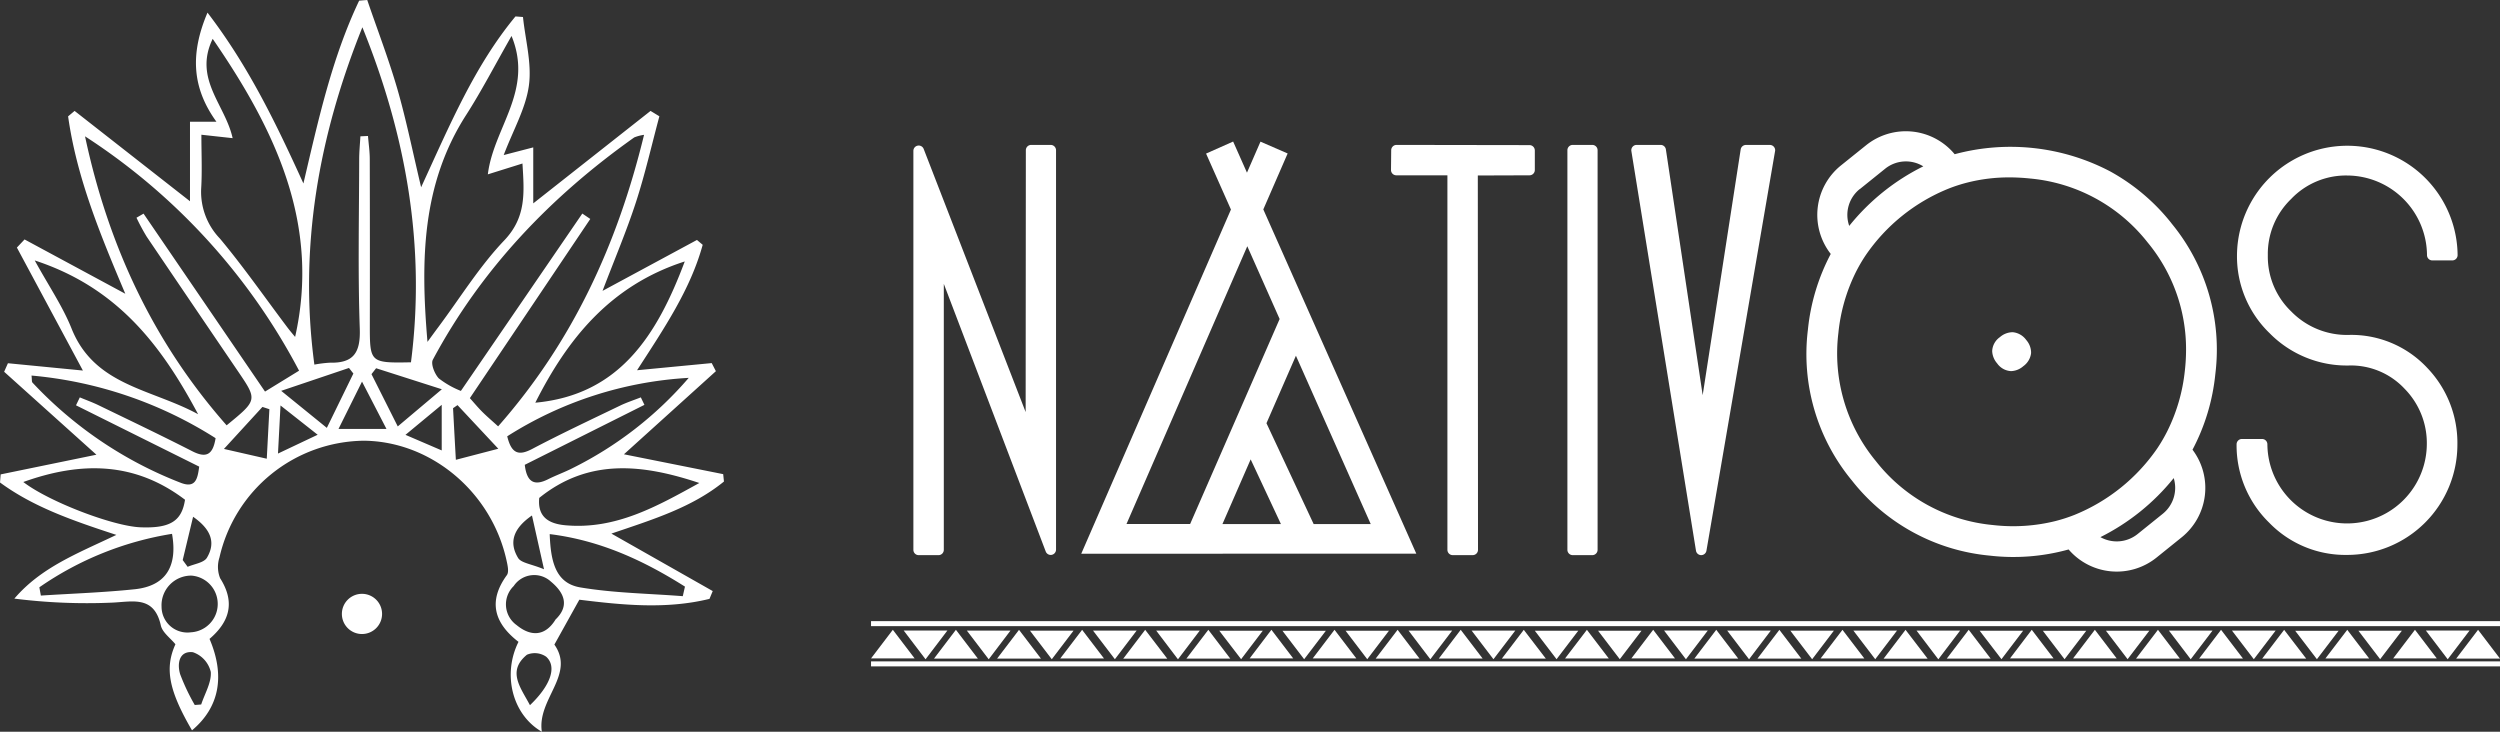 <svg id="Capa_1" data-name="Capa 1" xmlns="http://www.w3.org/2000/svg" viewBox="0 0 296.07 86.66"><rect x="0" y="0" width="296.07" height="86.66" fill="#333333" stroke="none"/><defs><style>.cls-1{fill:#fff;}</style></defs><path class="cls-1" d="M14.84,34.79c-3.006-7.1-5.762-13.8-6.774-21.011l.768-.645L22.5,23.833V14.417h3.131c-2.935-4.062-3.1-8.106-1.058-12.922C29.5,7.928,32.745,14.742,35.933,21.727c1.748-7.43,3.35-14.81,6.6-21.648L43.491,0c1.2,3.517,2.542,7,3.573,10.562,1.041,3.6,1.778,7.288,2.809,11.614,3.405-7.4,6.333-14.383,11.174-20.23l.889.068c.28,2.712,1.059,5.492.7,8.118-.364,2.686-1.839,5.222-2.984,8.232l3.5-.909v6.63L77.043,13.136l1.046.637c-.91,3.387-1.686,6.818-2.768,10.15-1.108,3.41-2.517,6.723-3.963,10.525l11.181-6.031.68.575c-1.463,5.32-4.566,9.89-7.773,14.855L84.287,43l.494.959L73.891,53.8l11.755,2.352.09.874c-3.789,3.084-8.437,4.5-13.33,6.167,4.178,2.37,8.091,4.588,12,6.806q-.192.462-.383.924c-5.139,1.262-10.329.725-15.414.1-.953,1.715-1.86,3.347-2.955,5.315,2.517,3.573-2.075,6.443-1.484,10.323-3.535-2.042-4.677-6.828-2.765-10.647-2.81-2.169-3.682-4.737-1.379-7.9.276-.38.085-1.185-.041-1.758-1.788-8.1-8.93-14.079-16.883-14.163A17.751,17.751,0,0,0,25.992,66.014a3.617,3.617,0,0,0,.077,2.463c1.817,2.859,1.115,5.159-1.255,7.186,1.881,4.405,1.156,8.121-2.075,10.829-2.745-4.707-3.26-7.334-1.964-10.193-.586-.724-1.541-1.39-1.728-2.227-.809-3.622-3.4-2.787-5.878-2.7A68.408,68.408,0,0,1,1.7,70.892c3.163-3.694,7.4-5.317,12.082-7.545C8.576,61.645,3.945,60.04,0,57.138q.041-.477.079-.956l11.338-2.331L.491,44.028l.448-1.011,8.879.865L2,29.319l.909-.962L14.84,34.79M65.7,73.453c1.883-1.73,1.05-3.327-.465-4.582a2.916,2.916,0,0,0-4.4.535,3.018,3.018,0,0,0,.361,4.633c1.615,1.327,3.337,1.386,4.6-.676ZM42.681,16.145l.9-.042c.073.91.207,1.819.21,2.729q.026,9.894.007,19.788c0,4.316.071,4.385,4.872,4.287,1.766-13.75-.572-26.89-5.754-39.678C37.753,16.086,35.369,29.247,37.23,43.18a14.614,14.614,0,0,1,1.85-.228c2.8.066,3.625-1.2,3.528-4.018-.232-6.676-.081-13.365-.07-20.05,0-.913.093-1.826.143-2.739m33.593-.176a4.829,4.829,0,0,0-1.164.307C65.215,23.288,57.015,31.853,51.261,42.6c-.264.494.21,1.683.7,2.206a10.541,10.541,0,0,0,2.62,1.49L68.962,25.291l.944.639L55.644,47.15c.537.6.976,1.129,1.462,1.614.54.539,1.122,1.034,1.886,1.729,8.855-10.057,14.135-21.582,17.282-34.524m-49.433,34.4c3.662-2.993,3.659-2.991,1.332-6.414Q22.764,36,17.373,28.029a24.765,24.765,0,0,1-1.209-2.244L17,25.3c4.754,6.963,9.507,13.926,14.386,21.074L35.418,43.9A74.12,74.12,0,0,0,10.07,16.145C12.8,28.957,18.079,40.431,26.841,50.373M25.187,4.6c-2.3,4.766,1.5,7.8,2.363,11.762l-3.7-.406c0,2.216.1,4.312-.027,6.4a8,8,0,0,0,2.233,5.909c2.805,3.361,5.313,6.97,7.951,10.472.377.5.789.974.943,1.164,2.983-13.27-2.257-24.4-9.761-35.3m35.389-.337c-1.993,3.49-3.551,6.514-5.38,9.364-5.272,8.215-5.391,17.278-4.572,26.859.532-.726.91-1.252,1.3-1.771,2.568-3.443,4.85-7.158,7.791-10.246,2.641-2.773,2.365-5.685,2.158-9.106l-4.1,1.283c.676-5.558,5.459-9.9,2.808-16.383M4.113,30.842c1.671,3.046,3.311,5.438,4.362,8.065,2.711,6.784,9.433,7.124,14.988,10.149-4.413-8.292-9.64-15.032-19.35-18.214m76.982.12c-8.9,2.864-13.937,9.276-17.7,16.728,9.943-.917,14.406-7.95,17.7-16.728M9,48l.452-.939c.74.308,1.5.581,2.217.93,3.713,1.8,7.439,3.578,11.115,5.454,1.635.834,2.433.424,2.748-1.553a48.643,48.643,0,0,0-21.8-7.416c.061.5.017.731.11.831A47.539,47.539,0,0,0,21.366,57.162c1.823.723,2.031-.482,2.225-1.9L9,48M60.07,51.67c.508,2.1,1.386,2.322,2.962,1.493,3.418-1.8,6.917-3.443,10.4-5.124.793-.382,1.639-.656,2.46-.98q.213.444.427.887l-14.171,7.1c.247,2.152,1.2,2.494,2.764,1.709.941-.472,1.941-.828,2.878-1.306a43.859,43.859,0,0,0,13.775-10.7A44.759,44.759,0,0,0,60.07,51.67M82.82,57.2c-6.608-2.2-13.053-3-18.959,1.767-.217,2.2,1.055,3.052,3.083,3.238,5.984.546,10.9-2.264,15.876-5.005M21.911,59.183c-5.93-4.5-12.279-4.565-19.151-2.1,3.064,2.355,10.672,5.239,13.876,5.364,3.529.137,4.89-.737,5.275-3.262M4.661,69.553q.088.49.178.98c3.7-.239,7.42-.363,11.109-.749,3.638-.381,5.115-2.648,4.425-6.562A38.145,38.145,0,0,0,4.661,69.553m76.2,1.052q.129-.567.257-1.134C76.25,66.4,71.121,64,65.1,63.253c.118,3.093.613,5.8,3.616,6.312,4,.674,8.1.722,12.154,1.04M38.707,50.671c1.146-2.346,2.144-4.39,3.143-6.434l-.521-.661L33.3,46.286l5.405,4.385m5.836-7.061-.547.7L47.105,50.5c1.788-1.506,3.213-2.706,5.223-4.4L44.543,43.61M22.652,68.168a3.513,3.513,0,0,0-3.519,3.689A3.06,3.06,0,0,0,22.6,74.883a3.364,3.364,0,0,0,.057-6.715m31.33-13.714,5.026-1.31c-1.813-1.939-3.322-3.552-4.83-5.166l-.529.362c.1,1.884.2,3.767.333,6.114m8.775,29.06c2.459-2.348,3.225-4.574,1.915-5.744a2.381,2.381,0,0,0-2.27-.233c-2.385,1.956-.753,3.877.355,5.977M26.521,53.167l5.072,1.158c.113-2.145.211-4,.31-5.863l-.823-.27-4.559,4.975M23.067,83.491l.76-.061c.422-1.287,1.227-2.6,1.136-3.853a3.255,3.255,0,0,0-2.12-2.337c-1.644-.186-1.879,1.362-1.51,2.6a24.84,24.84,0,0,0,1.734,3.654m22.7-32.7-2.894-5.6-2.782,5.6ZM63,61.048c-2.258,1.557-2.738,3.219-1.642,5.028.363.6,1.538.707,3.068,1.339-.588-2.623-.975-4.355-1.426-6.367m-41.362,5.28.586.8c.783-.346,1.924-.478,2.282-1.078,1.121-1.877.382-3.437-1.639-4.85-.442,1.846-.836,3.486-1.229,5.127M32.92,53.714l4.7-2.227-4.4-3.468c-.113,2.165-.192,3.664-.3,5.7m19.391-5.776-4.293,3.555,4.293,1.845Z"/><path class="cls-1" d="M45.248,72.705a2.38,2.38,0,1,1-2.38-2.379,2.38,2.38,0,0,1,2.38,2.379"/><path class="cls-1" d="M170.4,77.986c.884-1.161,1.707-2.239,2.59-3.4l2.594,3.4Z"/><path class="cls-1" d="M138.239,78.005h-5.217l2.6-3.418,2.616,3.418"/><path class="cls-1" d="M113.206,74.584l2.6,3.411h-5.192l2.593-3.411"/><path class="cls-1" d="M185.344,77.982l2.59-3.395c.877,1.15,1.7,2.229,2.591,3.395Z"/><path class="cls-1" d="M105.736,74.584l2.584,3.392h-5.166l2.582-3.392"/><path class="cls-1" d="M168.116,78h-5.2c.877-1.151,1.7-2.228,2.6-3.415.873,1.147,1.7,2.236,2.6,3.415"/><path class="cls-1" d="M145.7,78h-5.2l2.6-3.415L145.7,78"/><path class="cls-1" d="M150.57,74.584l2.584,3.392h-5.163l2.579-3.392"/><path class="cls-1" d="M158.044,74.584l2.583,3.391h-5.165c.872-1.146,1.693-2.225,2.582-3.391"/><path class="cls-1" d="M183.071,78h-5.212l2.6-3.41L183.071,78"/><path class="cls-1" d="M118.081,78c.9-1.179,1.722-2.259,2.6-3.41.882,1.158,1.7,2.237,2.6,3.41Z"/><path class="cls-1" d="M125.563,77.983l2.59-3.394,2.591,3.394Z"/><path class="cls-1" d="M127.138,74.685l-2.577,3.387c-.865-1.134-1.687-2.21-2.586-3.387Z"/><path class="cls-1" d="M149.544,74.7l-2.561,3.367L144.4,74.7Z"/><path class="cls-1" d="M134.611,74.679c-.894,1.176-1.714,2.254-2.578,3.392l-2.589-3.392Z"/><path class="cls-1" d="M114.5,74.677h5.17l-2.578,3.4c-.857-1.122-1.678-2.2-2.592-3.4"/><path class="cls-1" d="M107.024,74.67H112.2l-2.589,3.407-2.59-3.407"/><path class="cls-1" d="M136.925,74.68h5.161l-2.582,3.4c-.868-1.145-1.69-2.226-2.579-3.4"/><path class="cls-1" d="M171.976,74.683l-2.584,3.391-2.578-3.391Z"/><path class="cls-1" d="M154.448,78.071l-2.565-3.363h5.132l-2.567,3.363"/><path class="cls-1" d="M164.489,74.7,161.92,78.07,159.354,74.7Z"/><path class="cls-1" d="M184.34,78.069,181.768,74.7h5.14l-2.568,3.367"/><path class="cls-1" d="M179.453,74.679l-2.586,3.392-2.588-3.392Z"/><rect class="cls-1" x="103.155" y="73.56" width="192.915" height="0.593"/><rect class="cls-1" x="103.155" y="78.326" width="192.915" height="0.593"/><path class="cls-1" d="M191.829,78.069,189.258,74.7h5.14l-2.569,3.367"/><path class="cls-1" d="M260.444,77.986c.884-1.161,1.707-2.239,2.59-3.4l2.594,3.4Z"/><path class="cls-1" d="M228.286,78.005h-5.217l2.6-3.418,2.616,3.418"/><path class="cls-1" d="M203.253,74.584l2.6,3.411H200.66l2.593-3.411"/><path class="cls-1" d="M275.392,77.982c.885-1.162,1.707-2.239,2.589-3.395l2.592,3.395Z"/><path class="cls-1" d="M195.783,74.584c.891,1.169,1.705,2.237,2.584,3.392H193.2c.867-1.139,1.689-2.217,2.582-3.392"/><path class="cls-1" d="M258.163,78h-5.2c.876-1.151,1.7-2.228,2.6-3.415.873,1.147,1.7,2.236,2.6,3.415"/><path class="cls-1" d="M235.751,78h-5.2c.888-1.168,1.708-2.247,2.6-3.415L235.751,78"/><path class="cls-1" d="M240.617,74.584c.89,1.168,1.7,2.234,2.584,3.392h-5.162l2.578-3.392"/><path class="cls-1" d="M248.091,74.584l2.583,3.391h-5.165c.873-1.146,1.693-2.225,2.582-3.391"/><path class="cls-1" d="M273.118,78h-5.212c.881-1.157,1.7-2.235,2.6-3.41L273.118,78"/><path class="cls-1" d="M208.128,78c.9-1.179,1.722-2.259,2.6-3.41l2.6,3.41Z"/><path class="cls-1" d="M215.61,77.983l2.59-3.394,2.591,3.394Z"/><path class="cls-1" d="M217.185,74.685c-.88,1.156-1.69,2.222-2.576,3.387-.866-1.134-1.687-2.21-2.587-3.387Z"/><path class="cls-1" d="M239.591,74.7l-2.561,3.367L234.449,74.7Z"/><path class="cls-1" d="M224.659,74.679c-.895,1.176-1.714,2.254-2.579,3.392l-2.589-3.392Z"/><path class="cls-1" d="M204.545,74.677h5.169l-2.578,3.4-2.591-3.4"/><path class="cls-1" d="M197.071,74.67h5.179l-2.589,3.407-2.59-3.407"/><path class="cls-1" d="M226.972,74.68h5.161c-.9,1.18-1.717,2.259-2.581,3.4l-2.58-3.4"/><path class="cls-1" d="M262.023,74.683l-2.583,3.391c-.859-1.129-1.681-2.21-2.578-3.391Z"/><path class="cls-1" d="M244.5,78.071l-2.565-3.363h5.132L244.5,78.071"/><path class="cls-1" d="M254.536,74.7l-2.569,3.367c-.86-1.129-1.675-2.2-2.565-3.367Z"/><path class="cls-1" d="M274.387,78.069c-.87-1.139-1.68-2.2-2.572-3.367h5.14l-2.568,3.367"/><path class="cls-1" d="M269.5,74.679l-2.585,3.392-2.589-3.392Z"/><path class="cls-1" d="M281.877,78.069,279.305,74.7h5.14l-2.568,3.367"/><path class="cls-1" d="M293.471,74.584,296.07,78h-5.192c.867-1.141,1.686-2.219,2.593-3.411"/><path class="cls-1" d="M286,74.584l2.583,3.392h-5.165L286,74.584"/><path class="cls-1" d="M287.288,74.67h5.18c-.9,1.181-1.719,2.262-2.59,3.407-.859-1.132-1.682-2.212-2.59-3.407"/><path class="cls-1" d="M125.064,17.791v47.3a.631.631,0,0,1-1.22.224l-12.071-31.7v31.5a.629.629,0,0,1-.63.631H108.8a.63.63,0,0,1-.63-.631V17.864a.631.631,0,0,1,1.218-.228L121.466,48.8l.023-31.008a.629.629,0,0,1,.63-.63h2.315a.632.632,0,0,1,.63.63"/><path class="cls-1" d="M181.766,17.816v2.316a.629.629,0,0,1-.627.63l-6.124.021.022,44.331a.628.628,0,0,1-.629.629h-2.364a.628.628,0,0,1-.63-.629V20.762h-6.051a.627.627,0,0,1-.629-.636l.023-2.341a.632.632,0,0,1,.63-.624h0l15.75.025a.629.629,0,0,1,.627.63"/><path class="cls-1" d="M189.2,17.791V65.113a.63.63,0,0,1-.63.631h-2.316a.631.631,0,0,1-.63-.631V17.791a.632.632,0,0,1,.63-.63h2.316a.631.631,0,0,1,.63.63"/><path class="cls-1" d="M210.217,17.9,202.09,65.221a.632.632,0,0,1-.622.523h0a.63.63,0,0,1-.617-.53L193.2,17.892a.631.631,0,0,1,.621-.731h2.846a.628.628,0,0,1,.621.538l4.357,29.1,4.5-29.1a.632.632,0,0,1,.624-.534H209.6a.63.63,0,0,1,.482.225.637.637,0,0,1,.138.512"/><path class="cls-1" d="M287.363,43.475a12.822,12.822,0,0,1,3.661,9.194,13.059,13.059,0,0,1-13.05,13.049c-.023,0-.046,0-.069,0a12.563,12.563,0,0,1-9.168-3.814,12.792,12.792,0,0,1-3.863-9.284.632.632,0,0,1,.63-.632h2.389a.63.63,0,0,1,.629.63,9.441,9.441,0,0,0,18.881.049,9.181,9.181,0,0,0-2.638-6.633,8.694,8.694,0,0,0-6.623-2.748,12.827,12.827,0,0,1-9.367-3.837,12.624,12.624,0,0,1-3.853-9.238,13.064,13.064,0,0,1,26.127,0,.628.628,0,0,1-.629.63h-2.365a.629.629,0,0,1-.63-.63A9.5,9.5,0,0,0,278,20.785a8.962,8.962,0,0,0-6.667,2.782,9.028,9.028,0,0,0-2.759,6.646,9.006,9.006,0,0,0,2.779,6.68,9.212,9.212,0,0,0,6.818,2.771,12.3,12.3,0,0,1,9.195,3.811"/><path class="cls-1" d="M257.154,26.43a23.992,23.992,0,0,0-7.231-6.122,25.409,25.409,0,0,0-18.435-2.044A7.509,7.509,0,0,0,221,17.2l-2.988,2.4a7.515,7.515,0,0,0-1.2,10.474,24.364,24.364,0,0,0-2.706,8.979A23.481,23.481,0,0,0,219.313,56.9a23.5,23.5,0,0,0,16.316,8.9,24.353,24.353,0,0,0,9.352-.729,7.511,7.511,0,0,0,10.407.966l2.987-2.406a7.51,7.51,0,0,0,1.279-10.373,24.333,24.333,0,0,0,2.706-8.981,23.5,23.5,0,0,0-5.206-17.839m-36.9-4.041,2.988-2.406a3.92,3.92,0,0,1,4.53-.29A26.115,26.115,0,0,0,219,26.752a3.925,3.925,0,0,1,1.248-4.363m35.888,38.454-2.988,2.406a3.942,3.942,0,0,1-4.4.362,26.091,26.091,0,0,0,8.681-6.992,3.944,3.944,0,0,1-1.293,4.224m2.613-16.967A20.869,20.869,0,0,1,256.7,51a18.7,18.7,0,0,1-1.2,2.071,21.873,21.873,0,0,1-9.808,7.9,18.648,18.648,0,0,1-2.273.737,20.779,20.779,0,0,1-7.4.471,19.961,19.961,0,0,1-13.864-7.571,20.024,20.024,0,0,1-4.44-15.162,20.794,20.794,0,0,1,2.032-7.143,18.6,18.6,0,0,1,1.2-2.069,21.762,21.762,0,0,1,9.808-7.892,18.4,18.4,0,0,1,2.278-.733,20.012,20.012,0,0,1,4.942-.6,23.518,23.518,0,0,1,2.467.134A20,20,0,0,1,254.33,28.7a19.8,19.8,0,0,1,4.56,12.707,22.27,22.27,0,0,1-.139,2.467"/><path class="cls-1" d="M240.537,41.7c0,.068,0,.134-.01.2a2.239,2.239,0,0,1-.916,1.471,2.31,2.31,0,0,1-1.44.58,2.134,2.134,0,0,1-1.65-.913,2.359,2.359,0,0,1-.59-1.462,2.123,2.123,0,0,1,.909-1.646,2.33,2.33,0,0,1,1.451-.586,1.715,1.715,0,0,1,.19.012,2.226,2.226,0,0,1,1.483.91,2.29,2.29,0,0,1,.573,1.432"/><path class="cls-1" d="M167.731,65.571,149.611,24.8l2.882-6.625-3.217-1.4-1.6,3.674-1.638-3.687-3.206,1.426,2.946,6.627-17.727,40.76Zm-22.959-3.51,3.342-7.659,3.582,7.659Zm10.8,0L149.985,50.12l3.489-7.992,8.857,19.933Zm-7.858-32.9,3.83,8.618-10.6,24.279h-7.537Z"/></svg>
